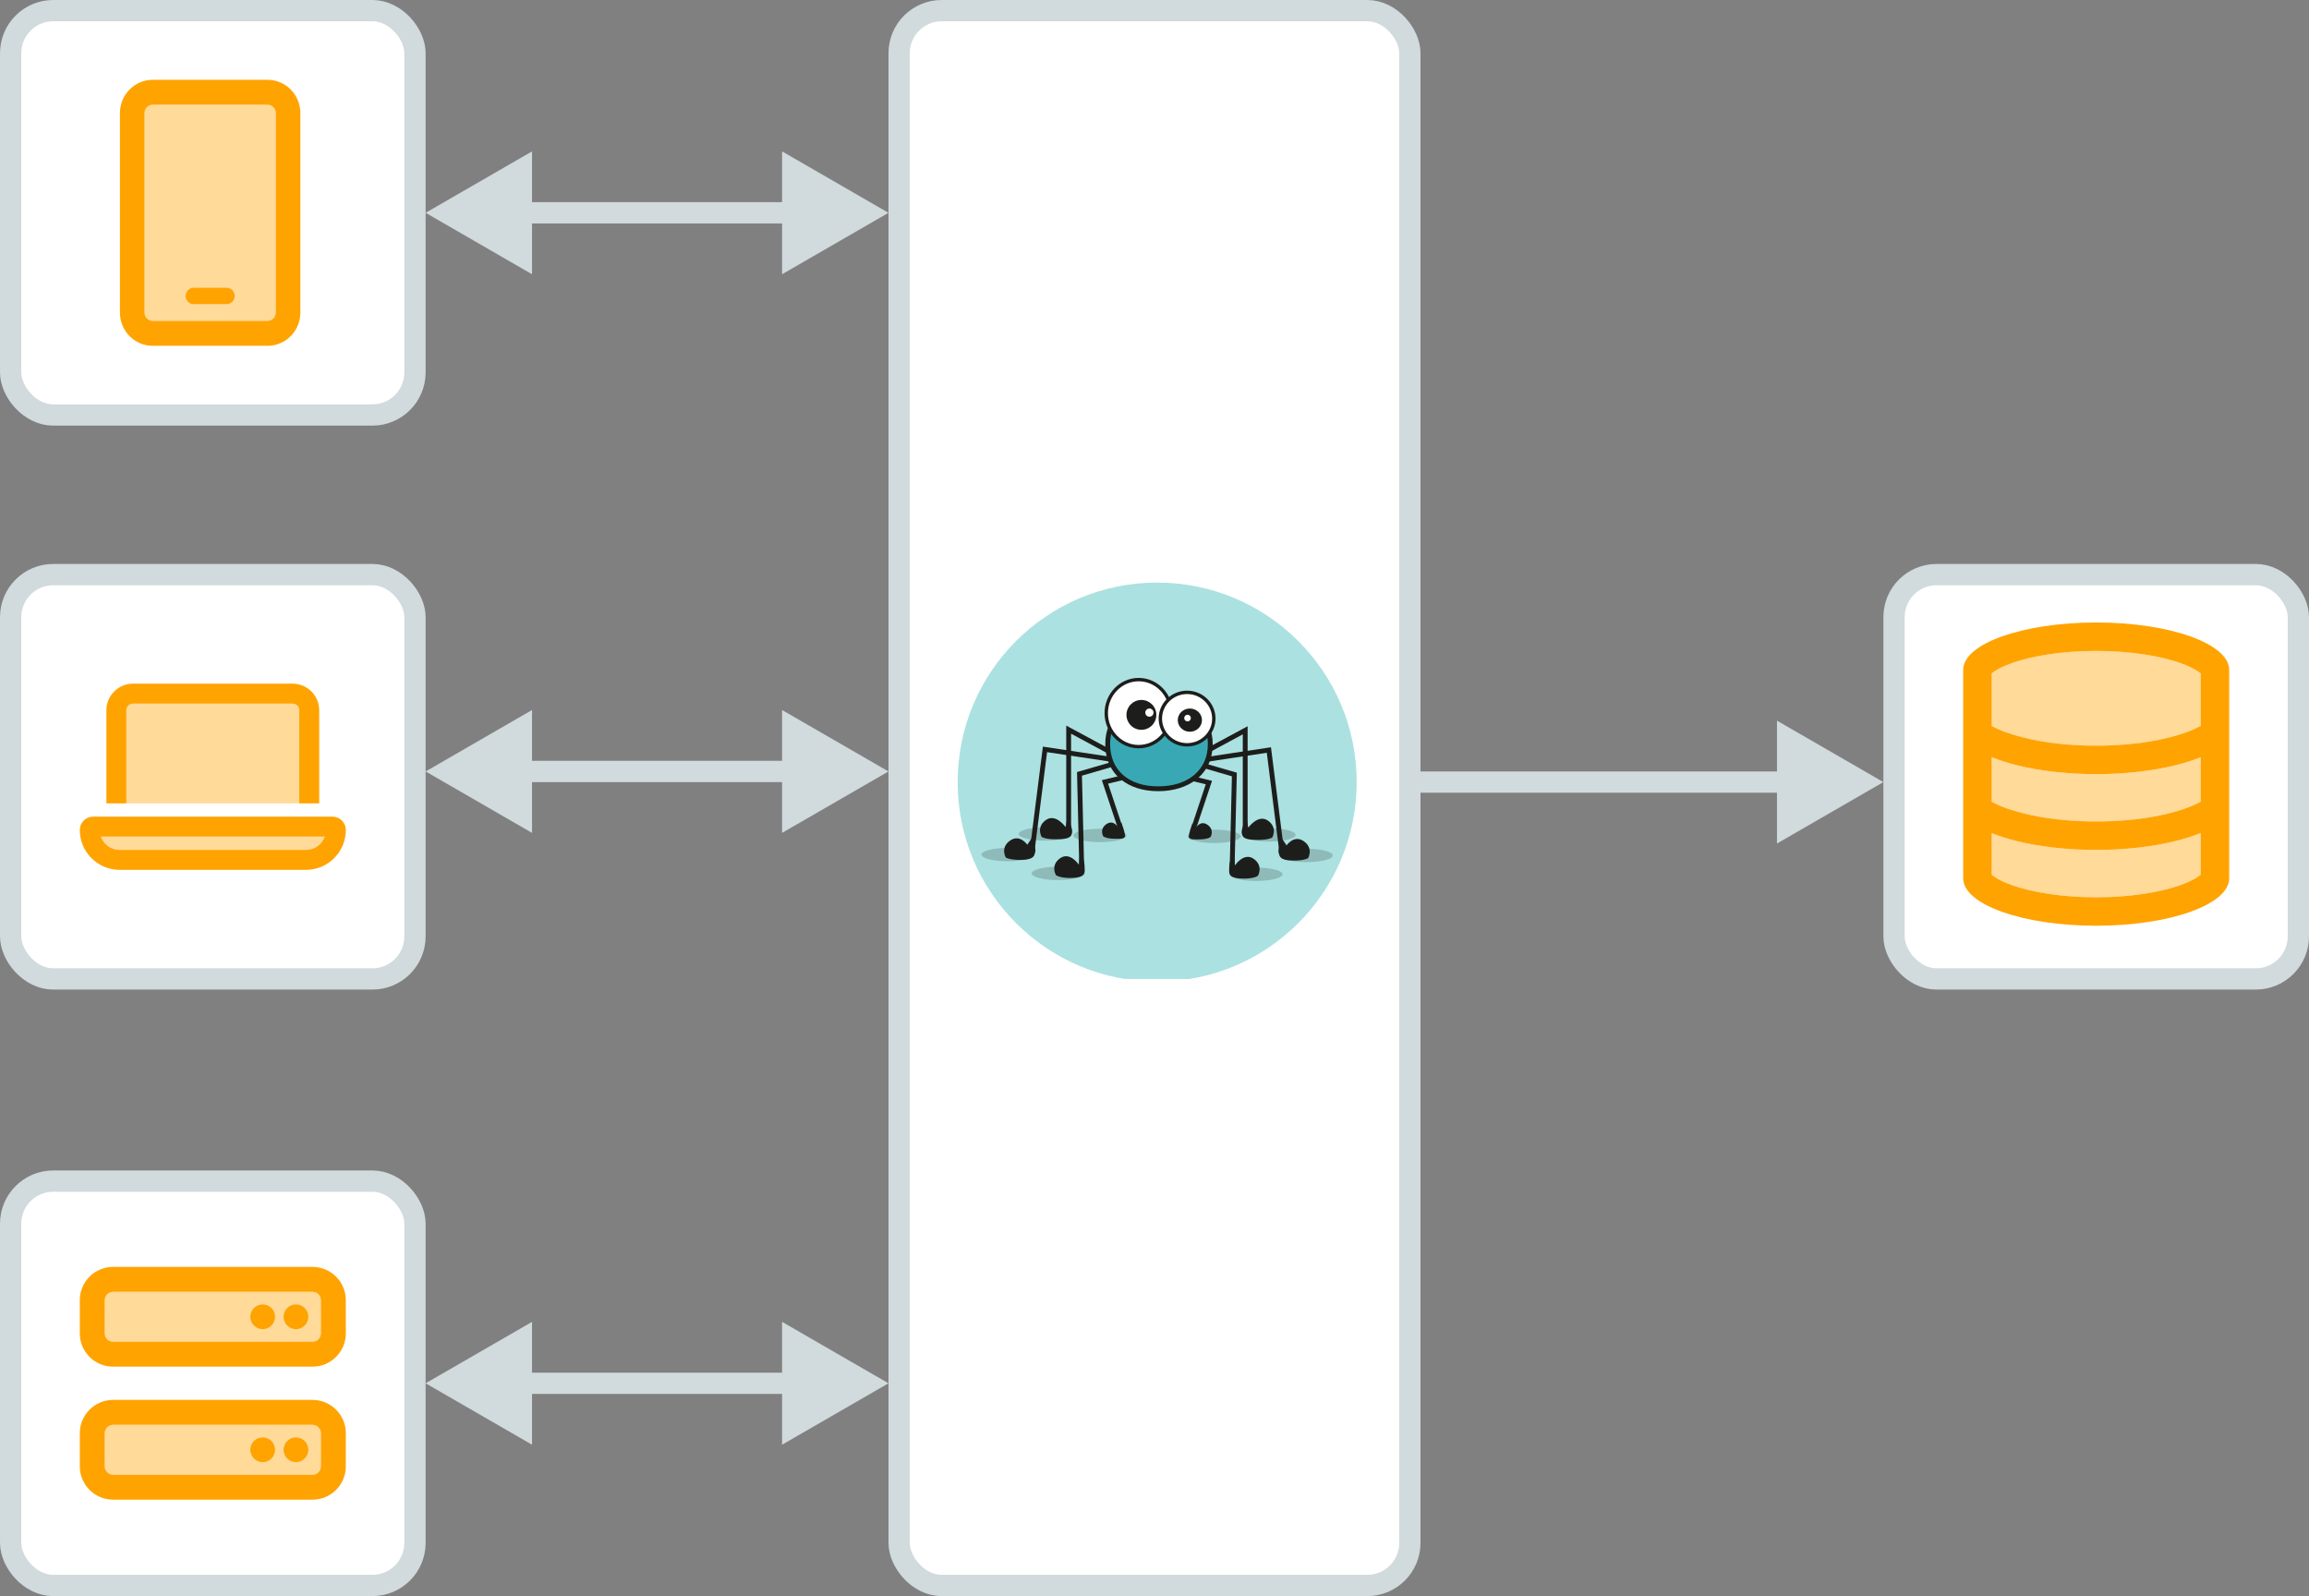 <svg xmlns="http://www.w3.org/2000/svg" width="434" height="300" viewBox="0 0 434 300" fill="none"><rect x="0" y="0" width="434" height="300" fill="#808080" stroke="none"/><rect x="356" y="108" width="76" height="76" rx="8" fill="white" stroke="#D1DADD" stroke-width="4"/><g clip-path="url(#clip0_1893_2139)"><path opacity="0.4" d="M374.357 126.574V136.449C375.842 137.251 377.884 138.03 380.473 138.664C384.257 139.6 388.922 140.156 394 140.156C399.078 140.156 403.743 139.6 407.527 138.664C410.105 138.03 412.159 137.251 413.643 136.449V126.574L413.576 126.519C412.984 126.018 411.801 125.327 409.871 124.637C406.065 123.29 400.451 122.344 394 122.344C387.549 122.344 381.935 123.29 378.129 124.637C376.199 125.327 375.016 126.018 374.424 126.519L374.357 126.574ZM374.357 142.327V150.699C375.842 151.501 377.884 152.28 380.473 152.914C384.257 153.85 388.922 154.406 394 154.406C399.078 154.406 403.743 153.85 407.527 152.914C410.105 152.28 412.159 151.501 413.643 150.699V142.327C412.159 142.917 410.529 143.429 408.81 143.852C404.547 144.899 399.446 145.5 394 145.5C388.554 145.5 383.453 144.899 379.19 143.852C377.471 143.429 375.842 142.928 374.357 142.327ZM374.357 156.577V164.426L374.424 164.481C375.016 164.982 376.199 165.673 378.129 166.363C381.935 167.71 387.549 168.656 394 168.656C400.451 168.656 406.065 167.71 409.871 166.363C411.801 165.673 412.973 164.982 413.576 164.481L413.643 164.426V156.588C412.159 157.178 410.529 157.69 408.81 158.113C404.547 159.149 399.446 159.75 394 159.75C388.554 159.75 383.453 159.149 379.19 158.102C377.471 157.679 375.842 157.178 374.357 156.577Z" fill="#FFA300"/><path d="M413.643 126.574V136.449C412.158 137.251 410.116 138.03 407.527 138.664C403.743 139.6 399.078 140.156 394 140.156C388.922 140.156 384.257 139.6 380.473 138.664C377.884 138.03 375.842 137.262 374.357 136.449V126.574L374.424 126.519C375.016 126.018 376.199 125.327 378.129 124.637C381.935 123.29 387.549 122.344 394 122.344C400.451 122.344 406.065 123.29 409.871 124.637C411.801 125.327 412.973 126.018 413.576 126.519L413.643 126.574ZM413.643 142.327V150.699C412.158 151.501 410.116 152.28 407.527 152.914C403.743 153.85 399.078 154.406 394 154.406C388.922 154.406 384.257 153.85 380.473 152.914C377.884 152.28 375.842 151.512 374.357 150.699V142.327C375.842 142.917 377.471 143.429 379.19 143.852C383.453 144.899 388.554 145.5 394 145.5C399.446 145.5 404.547 144.899 408.81 143.852C410.529 143.429 412.158 142.928 413.643 142.327ZM374.357 164.426V156.588C375.842 157.178 377.471 157.69 379.19 158.113C383.453 159.149 388.554 159.75 394 159.75C399.446 159.75 404.547 159.149 408.81 158.102C410.529 157.679 412.158 157.178 413.643 156.577V164.415L413.576 164.47C412.984 164.971 411.801 165.662 409.871 166.352C406.065 167.71 400.451 168.656 394 168.656C387.549 168.656 381.935 167.71 378.129 166.363C376.199 165.673 375.027 164.982 374.424 164.481L374.357 164.426ZM413.877 164.192C413.877 164.192 413.877 164.203 413.855 164.214L413.866 164.192C413.866 164.192 413.866 164.192 413.866 164.181L413.877 164.192ZM374.134 164.192C374.134 164.192 374.134 164.203 374.156 164.214C374.145 164.203 374.145 164.192 374.134 164.192ZM413.866 126.786C413.877 126.797 413.888 126.808 413.888 126.808C413.888 126.808 413.888 126.797 413.866 126.786ZM419 165.094V125.906C419 120.986 407.806 117 394 117C380.194 117 369 120.986 369 125.906V165.094C369 170.014 380.194 174 394 174C407.806 174 419 170.014 419 165.094Z" fill="#FFA300"/></g><rect x="2" y="108" width="76" height="76" rx="8" fill="white" stroke="#D1DADD" stroke-width="4"/><path opacity="0.4" d="M18.961 157.25H61.031C60.516 158.703 59.125 159.75 57.492 159.75H22.5C20.867 159.75 19.477 158.703 18.961 157.25ZM23.75 133.5C23.75 132.812 24.312 132.25 25 132.25H55C55.688 132.25 56.25 132.812 56.25 133.5V151H23.75V133.5Z" fill="#FFA300"/><path d="M55 132.25H25C24.312 132.25 23.75 132.812 23.75 133.5V151H20V133.5C20 130.742 22.242 128.5 25 128.5H55C57.758 128.5 60 130.742 60 133.5V151H56.25V133.5C56.25 132.812 55.688 132.25 55 132.25ZM22.5 159.75H57.5C59.133 159.75 60.523 158.703 61.039 157.25H18.961C19.477 158.703 20.867 159.75 22.5 159.75ZM15 156C15 154.617 16.117 153.5 17.5 153.5H62.5C63.883 153.5 65 154.617 65 156C65 160.141 61.641 163.5 57.5 163.5H22.5C18.359 163.5 15 160.141 15 156Z" fill="#FFA300"/><rect x="2" y="222" width="76" height="76" rx="8" fill="white" stroke="#D1DADD" stroke-width="4"/><path opacity="0.4" d="M19.688 244.375V250.625C19.688 251.484 20.391 252.188 21.25 252.188H58.75C59.609 252.188 60.312 251.484 60.312 250.625V244.375C60.312 243.516 59.609 242.812 58.75 242.812H21.25C20.391 242.812 19.688 243.516 19.688 244.375ZM19.688 269.375V275.625C19.688 276.484 20.391 277.188 21.25 277.188H58.75C59.609 277.188 60.312 276.484 60.312 275.625V269.375C60.312 268.516 59.609 267.812 58.75 267.812H21.25C20.391 267.812 19.688 268.516 19.688 269.375ZM51.719 247.5C51.719 248.122 51.472 248.718 51.032 249.157C50.593 249.597 49.997 249.844 49.375 249.844C48.753 249.844 48.157 249.597 47.718 249.157C47.278 248.718 47.031 248.122 47.031 247.5C47.031 246.878 47.278 246.282 47.718 245.843C48.157 245.403 48.753 245.156 49.375 245.156C49.997 245.156 50.593 245.403 51.032 245.843C51.472 246.282 51.719 246.878 51.719 247.5ZM51.719 272.5C51.719 273.122 51.472 273.718 51.032 274.157C50.593 274.597 49.997 274.844 49.375 274.844C48.753 274.844 48.157 274.597 47.718 274.157C47.278 273.718 47.031 273.122 47.031 272.5C47.031 271.878 47.278 271.282 47.718 270.843C48.157 270.403 48.753 270.156 49.375 270.156C49.997 270.156 50.593 270.403 51.032 270.843C51.472 271.282 51.719 271.878 51.719 272.5ZM57.969 247.5C57.969 248.122 57.722 248.718 57.282 249.157C56.843 249.597 56.247 249.844 55.625 249.844C55.003 249.844 54.407 249.597 53.968 249.157C53.528 248.718 53.281 248.122 53.281 247.5C53.281 246.878 53.528 246.282 53.968 245.843C54.407 245.403 55.003 245.156 55.625 245.156C56.247 245.156 56.843 245.403 57.282 245.843C57.722 246.282 57.969 246.878 57.969 247.5ZM57.969 272.5C57.969 273.122 57.722 273.718 57.282 274.157C56.843 274.597 56.247 274.844 55.625 274.844C55.003 274.844 54.407 274.597 53.968 274.157C53.528 273.718 53.281 273.122 53.281 272.5C53.281 271.878 53.528 271.282 53.968 270.843C54.407 270.403 55.003 270.156 55.625 270.156C56.247 270.156 56.843 270.403 57.282 270.843C57.722 271.282 57.969 271.878 57.969 272.5Z" fill="#FFA300"/><path d="M21.25 242.812C20.391 242.812 19.688 243.516 19.688 244.375V250.625C19.688 251.484 20.391 252.188 21.25 252.188H58.75C59.609 252.188 60.312 251.484 60.312 250.625V244.375C60.312 243.516 59.609 242.812 58.75 242.812H21.25ZM15 244.375C15 240.928 17.803 238.125 21.25 238.125H58.75C62.197 238.125 65 240.928 65 244.375V250.625C65 254.072 62.197 256.875 58.75 256.875H21.25C17.803 256.875 15 254.072 15 250.625V244.375ZM21.25 267.812C20.391 267.812 19.688 268.516 19.688 269.375V275.625C19.688 276.484 20.391 277.188 21.25 277.188H58.75C59.609 277.188 60.312 276.484 60.312 275.625V269.375C60.312 268.516 59.609 267.812 58.75 267.812H21.25ZM15 269.375C15 265.928 17.803 263.125 21.25 263.125H58.75C62.197 263.125 65 265.928 65 269.375V275.625C65 279.072 62.197 281.875 58.75 281.875H21.25C17.803 281.875 15 279.072 15 275.625V269.375ZM53.281 272.5C53.281 271.878 53.528 271.282 53.968 270.843C54.407 270.403 55.003 270.156 55.625 270.156C56.247 270.156 56.843 270.403 57.282 270.843C57.722 271.282 57.969 271.878 57.969 272.5C57.969 273.122 57.722 273.718 57.282 274.157C56.843 274.597 56.247 274.844 55.625 274.844C55.003 274.844 54.407 274.597 53.968 274.157C53.528 273.718 53.281 273.122 53.281 272.5ZM55.625 245.156C56.247 245.156 56.843 245.403 57.282 245.843C57.722 246.282 57.969 246.878 57.969 247.5C57.969 248.122 57.722 248.718 57.282 249.157C56.843 249.597 56.247 249.844 55.625 249.844C55.003 249.844 54.407 249.597 53.968 249.157C53.528 248.718 53.281 248.122 53.281 247.5C53.281 246.878 53.528 246.282 53.968 245.843C54.407 245.403 55.003 245.156 55.625 245.156ZM47.031 272.5C47.031 271.878 47.278 271.282 47.718 270.843C48.157 270.403 48.753 270.156 49.375 270.156C49.997 270.156 50.593 270.403 51.032 270.843C51.472 271.282 51.719 271.878 51.719 272.5C51.719 273.122 51.472 273.718 51.032 274.157C50.593 274.597 49.997 274.844 49.375 274.844C48.753 274.844 48.157 274.597 47.718 274.157C47.278 273.718 47.031 273.122 47.031 272.5ZM49.375 245.156C49.997 245.156 50.593 245.403 51.032 245.843C51.472 246.282 51.719 246.878 51.719 247.5C51.719 248.122 51.472 248.718 51.032 249.157C50.593 249.597 49.997 249.844 49.375 249.844C48.753 249.844 48.157 249.597 47.718 249.157C47.278 248.718 47.031 248.122 47.031 247.5C47.031 246.878 47.278 246.282 47.718 245.843C48.157 245.403 48.753 245.156 49.375 245.156Z" fill="#FFA300"/><path d="M80 260L100 271.547V248.453L80 260ZM167 260L147 248.453V271.547L167 260ZM98 262H149V258H98V262Z" fill="#D1DADD"/><path d="M80 145L100 156.547V133.453L80 145ZM167 145L147 133.453V156.547L167 145ZM98 147H149V143H98V147Z" fill="#D1DADD"/><path d="M80 40L100 51.547V28.453L80 40ZM167 40L147 28.453V51.547L167 40ZM98 42H149V38H98V42Z" fill="#D1DADD"/><path d="M354 147L334 135.453V158.547L354 147ZM267 149H336V145H267V149Z" fill="#D1DADD"/><rect x="2" y="2" width="76" height="76" rx="8" fill="white" stroke="#D1DADD" stroke-width="4"/><path opacity="0.4" d="M27.167 21.25V58.75C27.167 59.609 27.86 60.312 28.708 60.312H50.292C51.139 60.312 51.833 59.609 51.833 58.75V21.25C51.833 20.391 51.139 19.688 50.292 19.688H28.708C27.86 19.688 27.167 20.391 27.167 21.25ZM34.875 55.625C34.875 54.766 35.569 54.062 36.417 54.062H42.583C43.431 54.062 44.125 54.766 44.125 55.625C44.125 56.484 43.431 57.188 42.583 57.188H36.417C35.569 57.188 34.875 56.484 34.875 55.625Z" fill="#FFA300"/><path d="M28.708 19.688C27.86 19.688 27.167 20.391 27.167 21.25V58.75C27.167 59.609 27.86 60.312 28.708 60.312H50.292C51.139 60.312 51.833 59.609 51.833 58.75V21.25C51.833 20.391 51.139 19.688 50.292 19.688H28.708ZM22.542 21.25C22.542 17.803 25.307 15 28.708 15H50.292C53.693 15 56.458 17.803 56.458 21.25V58.75C56.458 62.197 53.693 65 50.292 65H28.708C25.307 65 22.542 62.197 22.542 58.75V21.25ZM36.417 54.062H42.583C43.431 54.062 44.125 54.766 44.125 55.625C44.125 56.484 43.431 57.188 42.583 57.188H36.417C35.569 57.188 34.875 56.484 34.875 55.625C34.875 54.766 35.569 54.062 36.417 54.062Z" fill="#FFA300"/><rect x="169" y="2" width="96" height="296" rx="8" fill="white" stroke="#D1DADD" stroke-width="4"/><g clip-path="url(#clip1_1893_2139)"><path d="M217.5 184.5C238.211 184.5 255 167.711 255 147C255 126.289 238.211 109.5 217.5 109.5C196.789 109.5 180 126.289 180 147C180 167.711 196.789 184.5 217.5 184.5Z" fill="#ABE1E1"/><path opacity="0.2" d="M206.755 158.283C209.504 158.283 211.732 157.721 211.732 157.027C211.732 156.334 209.504 155.771 206.755 155.771C204.006 155.771 201.778 156.334 201.778 157.027C201.778 157.721 204.006 158.283 206.755 158.283Z" fill="#1D1E1C"/><path opacity="0.2" d="M196.457 158.01C199.206 158.01 201.434 157.448 201.434 156.755C201.434 156.061 199.206 155.499 196.457 155.499C193.709 155.499 191.481 156.061 191.481 156.755C191.481 157.448 193.709 158.01 196.457 158.01Z" fill="#1D1E1C"/><path opacity="0.2" d="M198.906 165.417C201.655 165.417 203.883 164.854 203.883 164.161C203.883 163.467 201.655 162.905 198.906 162.905C196.158 162.905 193.929 163.467 193.929 164.161C193.929 164.854 196.158 165.417 198.906 165.417Z" fill="#1D1E1C"/><path opacity="0.2" d="M189.457 161.88C192.206 161.88 194.434 161.318 194.434 160.625C194.434 159.931 192.206 159.369 189.457 159.369C186.709 159.369 184.481 159.931 184.481 160.625C184.481 161.318 186.709 161.88 189.457 161.88Z" fill="#1D1E1C"/><path d="M201.32 156.374H200.411V136.384L209.233 141.134L208.802 141.934L201.32 137.906V156.374Z" fill="#1D1E1C"/><path d="M194.409 160.322L193.507 160.207L196.021 140.335L209.361 142.339L209.226 143.237L196.806 141.372L194.409 160.322Z" fill="#1D1E1C"/><path d="M202.869 163.113L202.438 145.113L208.891 143.24L209.144 144.113L203.364 145.791L203.778 163.091L202.869 163.113Z" fill="#1D1E1C"/><path d="M210.076 155.563L207.1 146.636L211.304 145.632L211.516 146.516L208.276 147.29L210.938 155.276L210.076 155.563Z" fill="#1D1E1C"/><path d="M210.143 155.465C210.143 155.465 209.268 153.965 207.932 154.919C206.596 155.874 207.369 157.192 207.369 157.192C207.369 157.192 207.807 157.601 209.293 157.647C210.779 157.692 211.131 157.647 211.409 157.329C211.688 157.011 210.779 154.625 210.779 154.625L210.143 155.465Z" fill="#1D1E1C"/><path d="M193.085 158.773C193.085 158.773 191.683 156.685 189.826 158.013C187.969 159.342 189.044 161.177 189.044 161.177C189.044 161.177 189.652 161.625 191.721 161.627C194.412 161.63 194.359 160.822 194.549 160.265C194.867 159.328 193.879 157.605 193.879 157.605L193.085 158.773Z" fill="#1D1E1C"/><path d="M200.281 155.444C200.281 155.444 198.424 152.811 196.567 154.14C194.709 155.468 195.785 157.302 195.785 157.302C195.785 157.302 196.393 157.751 198.462 157.753C201.154 157.753 201.282 157.221 201.472 156.663C201.79 155.726 200.621 153.731 200.621 153.731L200.281 155.444Z" fill="#1D1E1C"/><path d="M202.781 162.532C202.781 162.532 201.107 159.989 199.249 161.318C197.392 162.647 198.467 164.481 198.467 164.481C198.467 164.481 199.076 165.02 201.144 165.022C203.836 165.022 203.872 164.158 203.881 163.569C203.927 160.694 202.939 160.91 202.939 160.91L202.781 162.532Z" fill="#1D1E1C"/><path d="M233.593 156.495H234.503V136.504L225.681 141.255L226.111 142.055L233.593 138.026V156.495Z" fill="#1D1E1C"/><path d="M240.504 160.442L241.406 160.329L238.892 140.456L225.552 142.459L225.687 143.359L238.107 141.493L240.504 160.442Z" fill="#1D1E1C"/><path d="M232.044 163.234L232.475 145.234L226.023 143.361L225.769 144.234L231.549 145.912L231.135 163.213L232.044 163.234Z" fill="#1D1E1C"/><path d="M224.838 155.684L227.814 146.757L223.609 145.753L223.397 146.637L226.637 147.412L223.975 155.397L224.838 155.684Z" fill="#1D1E1C"/><path d="M224.77 155.586C224.77 155.586 225.645 154.086 226.982 155.04C228.319 155.995 227.544 157.313 227.544 157.313C227.544 157.313 227.107 157.723 225.621 157.768C224.134 157.814 223.783 157.768 223.504 157.45C223.224 157.131 224.134 154.75 224.134 154.75L224.77 155.586Z" fill="#1D1E1C"/><path d="M241.828 158.894C241.828 158.894 243.23 156.806 245.088 158.135C246.945 159.464 245.869 161.297 245.869 161.297C245.869 161.297 245.261 161.746 243.193 161.749C240.501 161.749 240.554 160.944 240.364 160.386C240.046 159.449 241.034 157.727 241.034 157.727L241.828 158.894Z" fill="#1D1E1C"/><path d="M234.633 155.563C234.633 155.563 236.489 152.93 238.346 154.258C240.204 155.586 239.128 157.421 239.128 157.421C239.128 157.421 238.52 157.869 236.451 157.871C233.76 157.871 233.631 157.34 233.441 156.782C233.123 155.845 234.293 153.85 234.293 153.85L234.633 155.563Z" fill="#1D1E1C"/><path d="M232.133 162.653C232.133 162.653 233.807 160.111 235.664 161.439C237.521 162.767 236.446 164.602 236.446 164.602C236.446 164.602 235.838 165.142 233.769 165.144C231.078 165.144 231.041 164.279 231.032 163.69C230.986 160.815 231.974 161.031 231.974 161.031L232.133 162.653Z" fill="#1D1E1C"/><path d="M227.6 139.863C227.6 145.352 223.225 148.255 217.826 148.255C212.426 148.255 208.326 145.352 208.326 139.863C208.326 134.374 212.429 132.472 217.826 132.472C223.223 132.472 227.6 134.375 227.6 139.863Z" fill="#38A9B4"/><path d="M217.706 148.71C214.851 148.71 212.407 147.934 210.644 146.467C208.75 144.897 207.75 142.613 207.75 139.863C207.75 134.73 211.192 132.017 217.706 132.017C224.302 132.017 227.938 134.803 227.938 139.863C227.938 142.603 226.888 144.888 224.904 146.472C223.094 147.915 220.539 148.71 217.706 148.71ZM217.706 132.926C211.706 132.926 208.659 135.26 208.659 139.863C208.659 144.76 212.126 147.801 217.706 147.801C223.368 147.801 227.026 144.685 227.026 139.863C227.026 134.13 221.958 132.926 217.706 132.926Z" fill="#1D1E1C"/><path d="M214.143 140.335C217.508 140.335 220.235 137.515 220.235 134.035C220.235 130.556 217.508 127.735 214.143 127.735C210.779 127.735 208.051 130.556 208.051 134.035C208.051 137.515 210.779 140.335 214.143 140.335Z" fill="white"/><path d="M214.024 140.653C210.489 140.653 207.614 137.684 207.614 134.035C207.614 130.386 210.489 127.417 214.024 127.417C217.559 127.417 220.438 130.386 220.438 134.035C220.438 137.684 217.559 140.653 214.024 140.653ZM214.024 128.054C210.84 128.054 208.25 130.737 208.25 134.035C208.25 137.333 210.84 140.017 214.024 140.017C217.208 140.017 219.798 137.334 219.798 134.035C219.798 130.736 217.208 128.054 214.024 128.054Z" fill="#1D1E1C"/><path d="M223.244 139.992C226.019 139.992 228.269 137.786 228.269 135.064C228.269 132.341 226.019 130.135 223.244 130.135C220.468 130.135 218.218 132.341 218.218 135.064C218.218 137.786 220.468 139.992 223.244 139.992Z" fill="white"/><path d="M223.125 140.312C220.178 140.312 217.781 137.958 217.781 135.062C217.781 132.167 220.178 129.812 223.125 129.812C226.072 129.812 228.469 132.167 228.469 135.062C228.469 137.958 226.072 140.312 223.125 140.312ZM223.125 130.454C220.529 130.454 218.418 132.523 218.418 135.065C218.418 137.608 220.529 139.676 223.125 139.676C225.721 139.676 227.833 137.608 227.833 135.065C227.833 132.523 225.721 130.452 223.125 130.452V130.454Z" fill="#1D1E1C"/><path d="M214.537 137.174C216.087 137.174 217.344 135.918 217.344 134.368C217.344 132.818 216.087 131.562 214.537 131.562C212.988 131.562 211.731 132.818 211.731 134.368C211.731 135.918 212.988 137.174 214.537 137.174Z" fill="#1D1E1C"/><path d="M216.042 134.714C216.469 134.714 216.815 134.368 216.815 133.941C216.815 133.514 216.469 133.168 216.042 133.168C215.615 133.168 215.269 133.514 215.269 133.941C215.269 134.368 215.615 134.714 216.042 134.714Z" fill="white"/><path d="M223.647 137.538C224.903 137.538 225.921 136.561 225.921 135.355C225.921 134.15 224.903 133.173 223.647 133.173C222.391 133.173 221.373 134.15 221.373 135.355C221.373 136.561 222.391 137.538 223.647 137.538Z" fill="#1D1E1C"/><path d="M223.208 135.591C223.554 135.591 223.834 135.311 223.834 134.965C223.834 134.62 223.554 134.34 223.208 134.34C222.863 134.34 222.583 134.62 222.583 134.965C222.583 135.311 222.863 135.591 223.208 135.591Z" fill="white"/><path opacity="0.2" d="M228.245 158.45C230.994 158.45 233.222 157.888 233.222 157.194C233.222 156.501 230.994 155.938 228.245 155.938C225.496 155.938 223.268 156.501 223.268 157.194C223.268 157.888 225.496 158.45 228.245 158.45Z" fill="#1D1E1C"/><path opacity="0.2" d="M238.543 158.177C241.291 158.177 243.519 157.615 243.519 156.922C243.519 156.228 241.291 155.666 238.543 155.666C235.794 155.666 233.566 156.228 233.566 156.922C233.566 157.615 235.794 158.177 238.543 158.177Z" fill="#1D1E1C"/><path opacity="0.2" d="M236.094 165.584C238.842 165.584 241.071 165.021 241.071 164.328C241.071 163.634 238.842 163.072 236.094 163.072C233.345 163.072 231.117 163.634 231.117 164.328C231.117 165.021 233.345 165.584 236.094 165.584Z" fill="#1D1E1C"/><path opacity="0.2" d="M245.543 162.046C248.291 162.046 250.519 161.484 250.519 160.791C250.519 160.097 248.291 159.535 245.543 159.535C242.794 159.535 240.566 160.097 240.566 160.791C240.566 161.484 242.794 162.046 245.543 162.046Z" fill="#1D1E1C"/></g><defs><clipPath id="clip0_1893_2139"><rect width="50" height="57" fill="white" transform="translate(369 117)"/></clipPath><clipPath id="clip1_1893_2139"><rect width="75" height="75" fill="white" transform="translate(180 109)"/></clipPath></defs></svg>